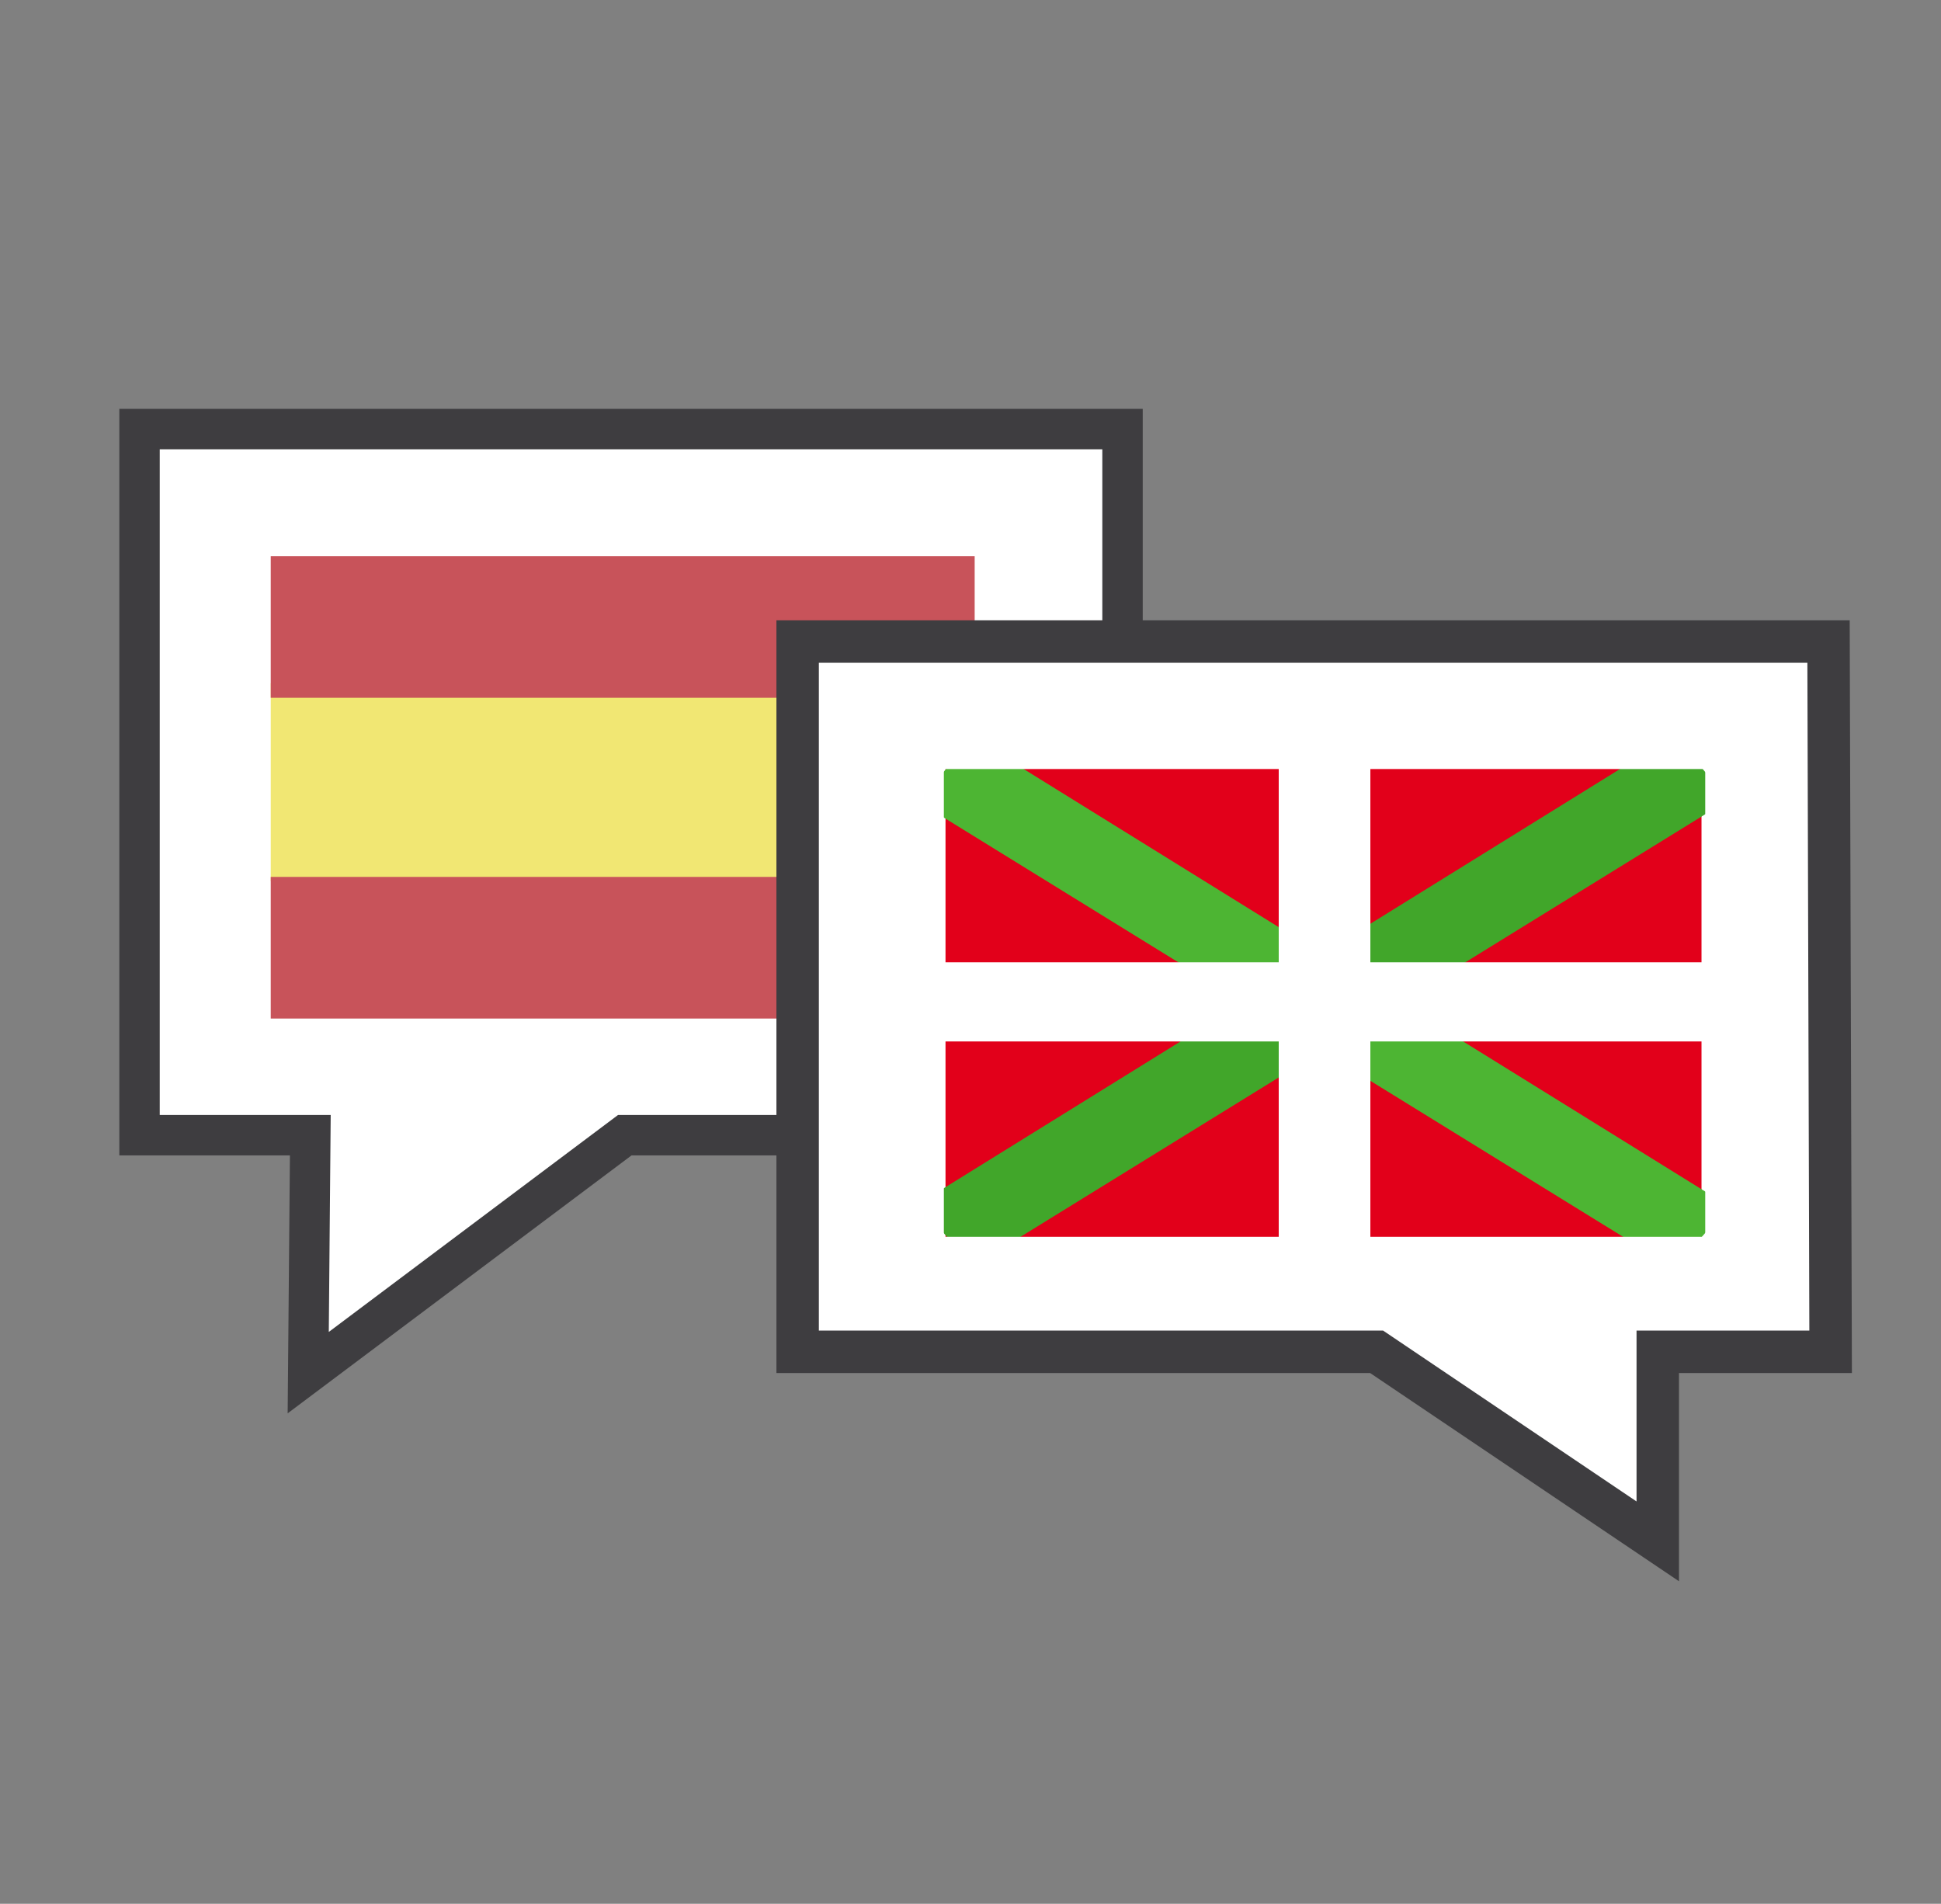 <?xml version="1.0" encoding="utf-8"?>
<!-- Generator: Adobe Illustrator 23.0.5, SVG Export Plug-In . SVG Version: 6.00 Build 0)  -->
<svg version="1.1" id="Capa_1" xmlns="http://www.w3.org/2000/svg" xmlns:xlink="http://www.w3.org/1999/xlink" x="0px" y="0px"
	 viewBox="0 0 93.2 91.4" style="enable-background:new 0 0 93.2 91.4;" xml:space="preserve">
<rect x="0" y="0" width="93.2" height="91.4" fill="#808080" stroke="none"/>
<style type="text/css">
	.st0{fill:#FFFFFF;stroke:#3E3D40;stroke-width:1.941;stroke-miterlimit:10;}
	.st1{opacity:0.75;}
	.st2{fill:#ECDF44;}
	.st3{fill:#B51923;}
	.st4{fill:#FFFFFF;stroke:#3E3D40;stroke-width:2.038;stroke-miterlimit:10;}
	.st5{fill:#E2001A;}
	.st6{fill:#4DB533;}
	.st7{fill:#41A62A;}
	.st8{fill:none;stroke:#FFFFFF;stroke-width:1.842;stroke-miterlimit:10;}
	.st9{fill:#FFFFFF;}
</style>
<g>
	<polygon class="st0" points="6.7,20.6 6.7,54.5 14.9,54.5 14.8,65.9 30,54.5 53.9,54.5 53.9,20.6 	"/>
	<g class="st1">
		<g>
			<rect x="13" y="32.8" class="st2" width="33.8" height="9.5"/>
			<rect x="13" y="26.7" class="st3" width="33.8" height="6.8"/>
			<rect x="13" y="42.1" class="st3" width="33.8" height="6.8"/>
		</g>
	</g>
</g>
<polygon class="st4" points="38.3,30.8 38.3,64.9 66.1,64.9 79.6,74 79.6,64.9 87.9,64.9 87.8,30.8 "/>
<title>i-doc</title>
<g>
	<rect x="45.4" y="36.8" class="st5" width="36.3" height="22.6"/>
	<g>
		<polygon class="st6" points="83,57.9 80.4,60.9 44.1,38.5 46.7,35.4 		"/>
		<polygon class="st7" points="46.7,60.8 44.1,57.8 80.4,35.3 83,38.4 		"/>
	</g>
	<rect x="44.4" y="36" class="st8" width="38.4" height="24.3"/>
	<g>
		<rect x="61.4" y="36.3" class="st9" width="4.4" height="23.5"/>
		<rect x="45.3" y="46.2" class="st9" width="36.5" height="3.8"/>
	</g>
</g>
</svg>
